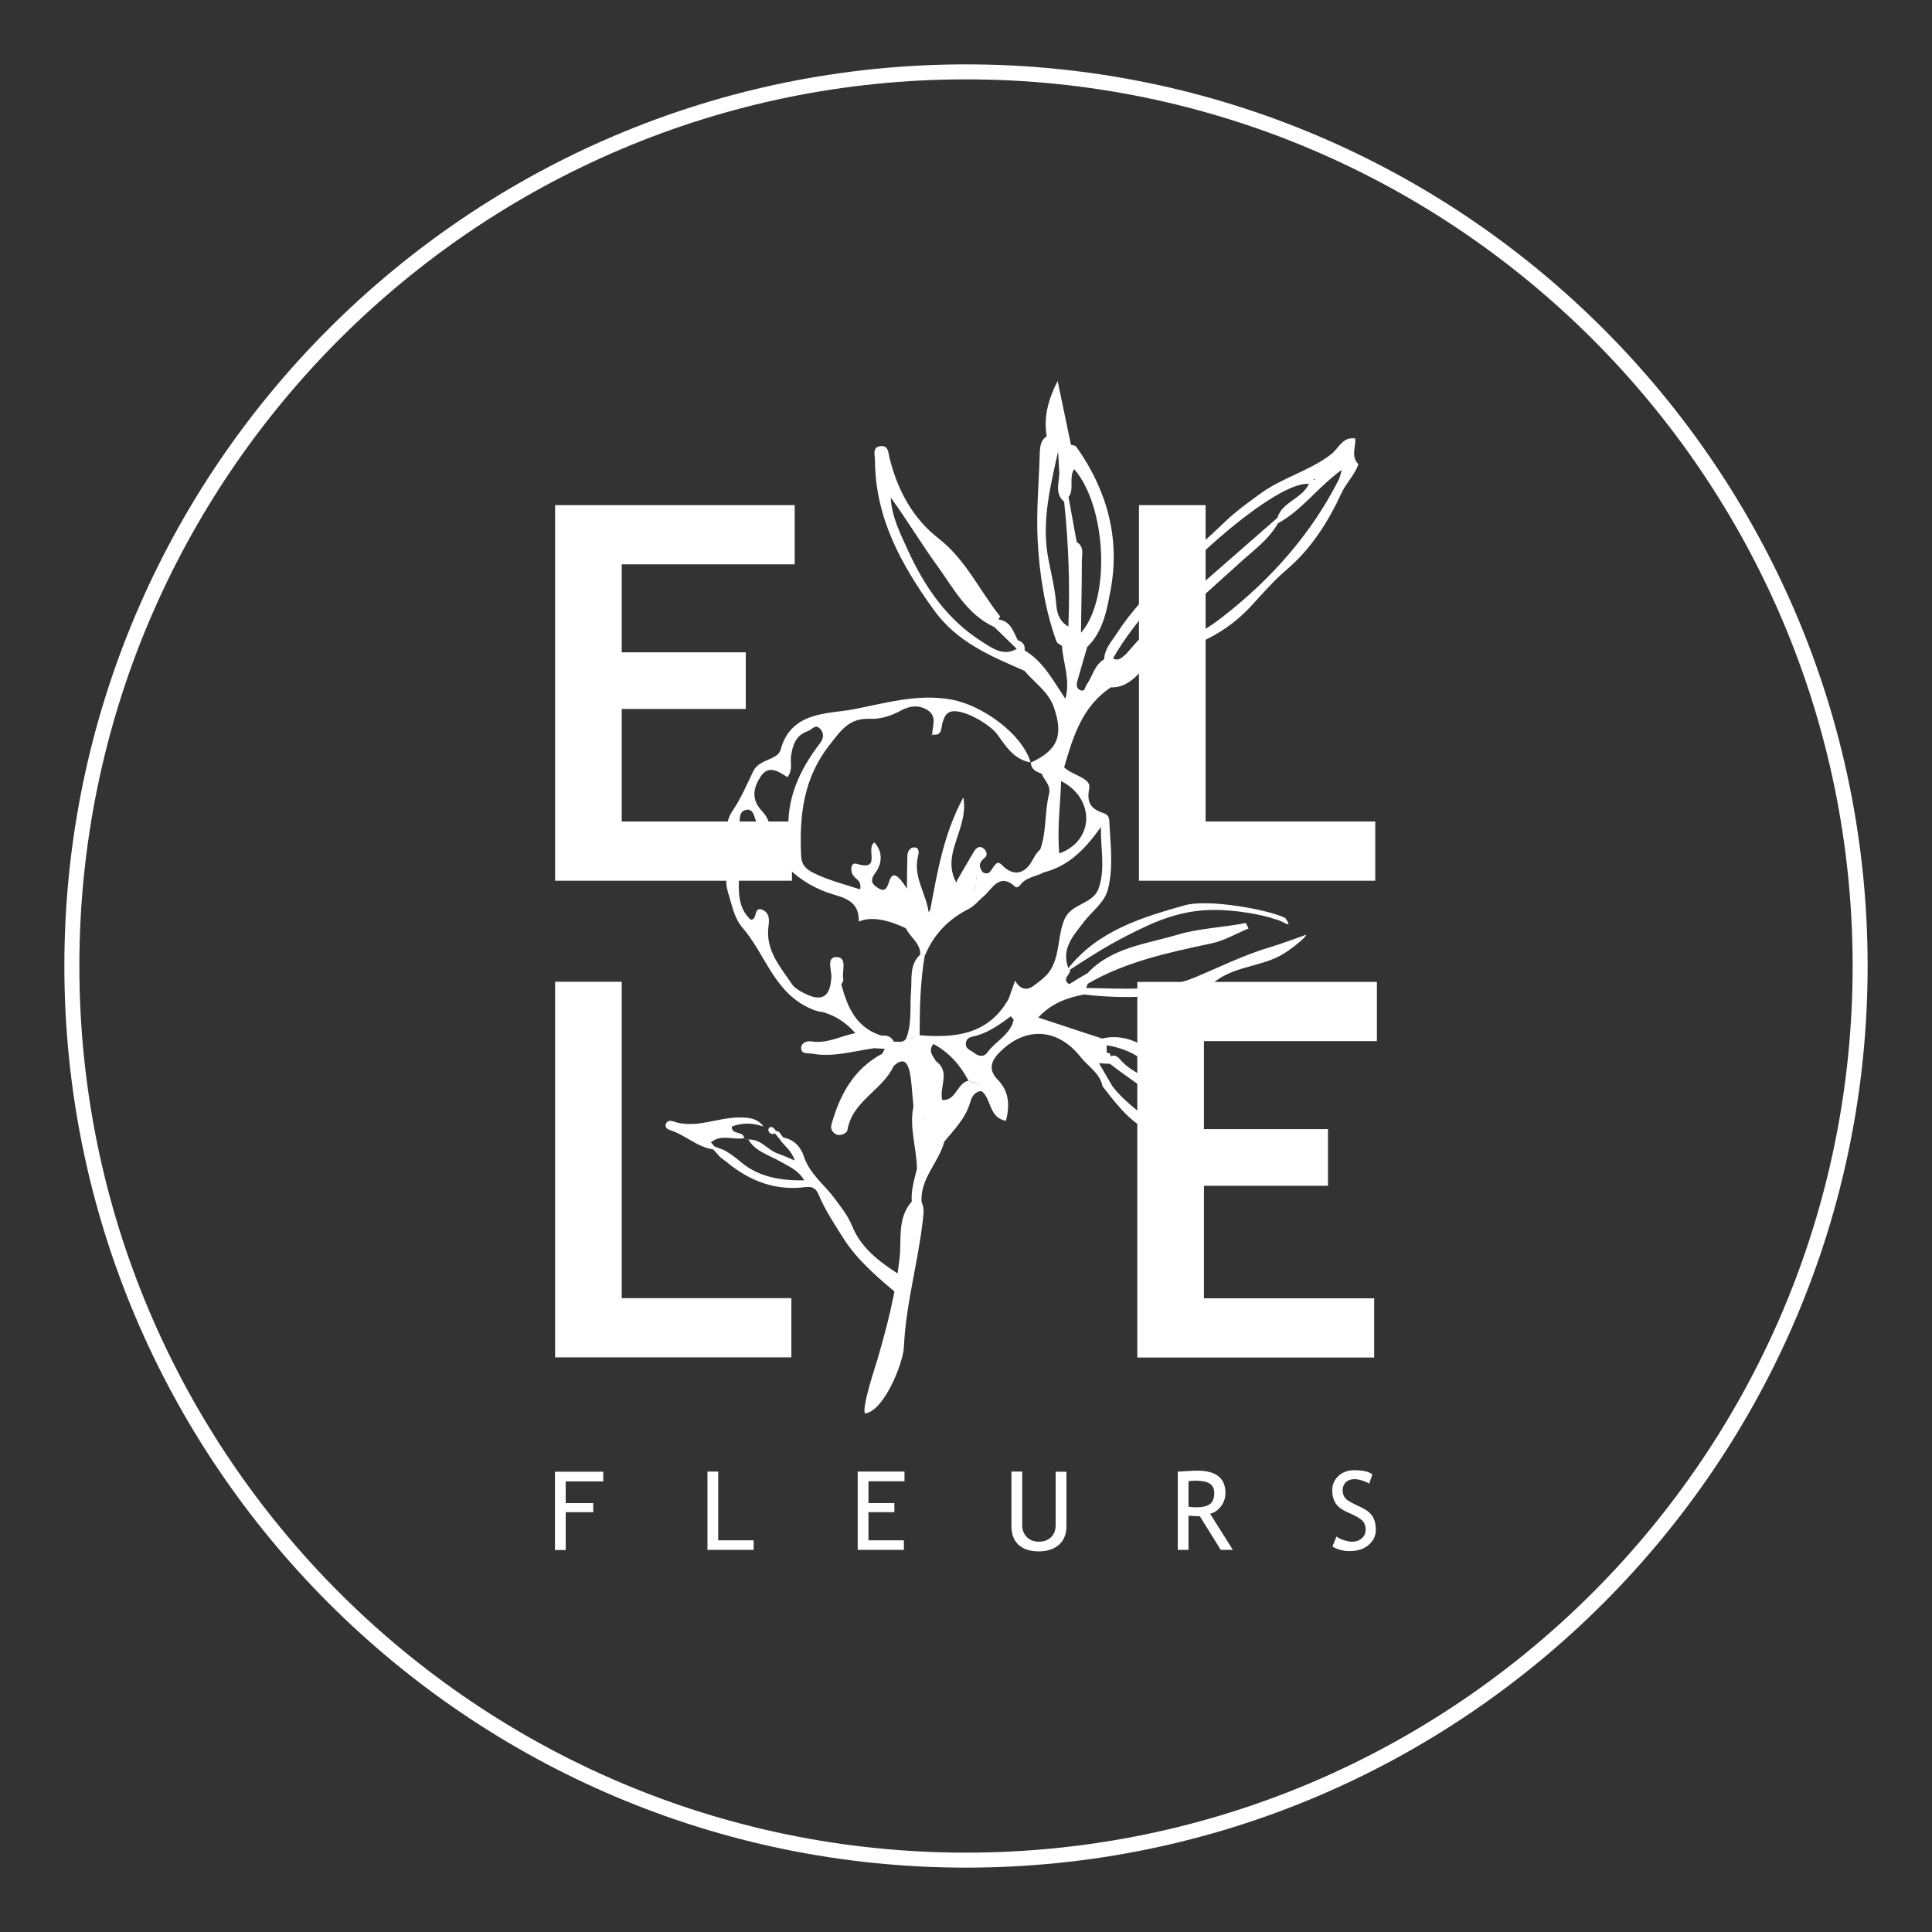 <?xml version="1.0" encoding="UTF-8"?> <svg xmlns="http://www.w3.org/2000/svg" id="_Слой_1" data-name="Слой_1" version="1.1" viewBox="0 0 127.56 127.56"><rect x="0" y="0" width="127.56" height="127.56" fill="#333333" stroke="none"/><defs><style> .st0 { fill: none; } .st1 { fill: #fff; } </style></defs><g><g><path class="st1" d="M37.35,97.8v1.44h1.82v.6h-1.82v2.5h-.71v-5.17h3.19v.64h-2.49Z"></path><path class="st1" d="M46.71,102.33v-5.17h.71v4.54h2.34v.63h-3.04Z"></path><path class="st1" d="M57.34,97.8v1.44h1.71v.6h-1.71v1.86h2.34v.63h-3.05v-5.17h3.09v.64h-2.38Z"></path><path class="st1" d="M66.78,97.16h.71v3.54c0,.32.1.57.3.78.2.2.46.31.79.31.35,0,.62-.1.82-.3.2-.2.3-.47.3-.8v-3.52h.71v3.6c0,.52-.16.93-.49,1.22-.33.29-.77.44-1.33.44s-1.02-.14-1.34-.43c-.31-.29-.47-.7-.47-1.24v-3.59Z"></path><path class="st1" d="M80.6,102.33l-1.38-2.22c-.16,0-.41-.01-.75-.04v2.26h-.71v-5.17s.21,0,.55-.03c.34-.02.59-.03.74-.03,1.24,0,1.86.49,1.86,1.48,0,.32-.1.62-.3.88-.2.26-.44.42-.71.49l1.5,2.38h-.81ZM78.47,97.8v1.68c.17.02.33.04.49.04.42,0,.73-.07.92-.21.19-.14.29-.38.29-.73,0-.29-.1-.5-.31-.63-.21-.13-.53-.19-.98-.19-.07,0-.21.01-.42.04Z"></path><path class="st1" d="M87.98,102.1l.26-.65c.13.1.3.18.49.24.2.06.37.1.53.1.27,0,.5-.08.66-.23.17-.15.25-.34.25-.58,0-.17-.05-.34-.14-.48-.09-.15-.33-.31-.7-.49l-.42-.19c-.35-.16-.6-.36-.74-.59-.14-.23-.21-.5-.21-.82,0-.39.14-.71.41-.96.27-.25.62-.38,1.05-.38.57,0,.97.09,1.19.28l-.21.61c-.09-.07-.24-.13-.43-.2-.19-.06-.37-.1-.54-.1-.24,0-.43.07-.57.2-.14.14-.21.31-.21.53,0,.13.02.25.07.36.05.11.12.2.21.27.09.07.27.18.54.31l.42.2c.35.17.6.37.74.6.14.23.21.53.21.88,0,.39-.16.72-.47.99-.31.27-.73.41-1.25.41-.46,0-.85-.11-1.18-.32Z"></path></g><path class="st1" d="M60.94,49.51h.01s0,0,.01-.02c-.01,0-.02,0-.03,0h0s0,0,0,.01c0,0,.02,0,.02.01h-.01Z"></path><g><path class="st1" d="M48.05,58.87c.27.83.4,1.72.98,2.39,1.44,1.67,2.02,4.03,4.15,5.17.38.2.73.35,1.14.39q1.26.36,2.15,1.39c-.98.2-1.86.71-2.88.55-.32-.05-.66.09-.69.39-.04.48.45.37.73.42,1.39.25,2.72-.17,4.07-.36.24.01.48.02.72.04.06-.13.14-.24.24-.32-.1.08-.18.19-.24.32-.06.11-.11.21-.17.32-1.9,1.01-2.81,2.73-3.36,4.7-.07.26.07.5.31.62.33.16.72-.11.75-.26.31-1.94,2.31-2.63,3.05-4.24.67-.65.95-.18,1.07.42.14.73.16,1.49.24,2.24-.29,1.39.21,2.74.23,4.12-.17.71-.4,1.41-.34,2.16h0c-.96,1.08-.67,2.46-.8,3.7-.26,2.32-.83,4.55-1.48,6.77-.12.4-1.03,3.12-.81,3.52,1.24-.12,2.52-3.31,2.57-4.37.13-2.88.95-5.64,1.26-8.48.04-.38.09-.74-.09-1.09-.12-1.57,1.14-2.62,1.5-4.01.67-.8,1.41-1.55,1.71-2.6.09-.33.28-.7.73-.73.1-.69-.55-.48-.85-.69-.76.17-.8,1.32-1.72,1.28,0,0,0,0,0-.01h-.01c-.22-.84.58-1.85-.42-2.56h0c-.17-.34-.55-.65-.16-1.13,1.05.56,1.77,1.4,2.31,2.41.3.21.94,0,.85.69.71.52.46,1.76,1.63,1.97.23-.93.26-1.89-.54-2.71-.58-.6-.51-1.14.04-1.73,1.7-1.8,3.88-1.73,5.42.22.5.64,1.29,1.07,1.46,1.96.23.01.45.02.68.03-.31-.52-.61-1.05-.92-1.57.24.01.49.03.73.04,1.34,1.06,2.82,1.92,4.09,3.08.87.79.41-.32.63-.48,0,0,0,0,0,0,.72.36.54,1.37.94,2.02.29.48,1.39.67.77,1.26h0c-.09.31.35,1.03-.61.63-.58-.25-1.2-.43-1.53-.96-1.05-1.67-2.91-2.5-4.1-4.03-.23-.01-.45-.02-.68-.03.84,1.07,1.65,2.17,2.88,2.85.14.08.31.17.39.3.93,1.53,2.31,2.51,4.01,2.91.55.13-.31-.58-.34-1.08-.16-3.04-1.37-4.54-2.99-6.56-.75-.94-2.28-2-3.98-1.58,0,.13.04.24.12.32-.07-.08-.11-.19-.12-.32-1.39-.46-2.78-.91-4.22-1.39.88-.95,1.91-1.3,3.01-1.52,2.69.32,5.35.18,7.99-.4.12-.03.25-.07.33-.15,1.27-1.28,3.11-1.22,4.59-1.98.66-.34,1.83-1.29,1.76-1.41-.81.28-1.61.59-2.44.84-1.71.51-3.3,1.31-4.94,1.99-2.31.95-4.73.71-7.14.68h0c.04-.09.08-.19.11-.28h0c2.53-1.47,5.34-2.06,8.16-2.66.85-.18,1.64-.65,2.46-.99-.06-.12-.13-.24-.19-.36-1.5.3-3.1.35-4.49.77-2.03.61-4.35.83-5.95,2.54,0,.14,0,.27,0,.41v-.41c-.41.24-.82.48-1.22.73h0c-.53-.36.12-.63.06-.96h0c1.21-.79,2.42-1.56,3.71-2.22,1.85-.95,3.49-1.69,5.67-1.72,1.54-.03,3.4.33,4.16.61.51.09,1.25.75.67-.08-1.06-.54-5.05-1.28-6.63-.84-2.82.79-5.74,1.68-7.69,4.15h0c-.5-1.29.34-2.15,1.02-3.05.54-.71,1.37-1.28,1.59-2.15.38-1.48.16-3.02.09-4.53-.01-.22-.1-.4-.32-.48-.82-.28-1.21-.61-1-1.69.13-.65-1.13-.83-1.66-1.36.59-2.02,1.19-4.03,3.09-5.28h0c.73.04,1.35-.39,1.75-.82,1.28-1.39,3.13-1.61,4.68-2.41,1.09-.56,1.98-1.23,2.79-2.1.77-.83,1.51-1.7,2.37-2.43,1.64-1.4,2.75-3.16,3.63-5.06.32-.69.87-1.2,1.12-1.91-.51-.51-.17-1.13-.21-1.7-.84-.14-1.1.67-1.6,1.05-1.43,1.1-3.21,1.53-4.65,2.58-.81.59-1.61,1.16-2.34,1.86-2.46,2.38-5.24,4.44-7.14,7.36-.35.55-.82,1.03-.85,1.73-.65.38-.76,1.13-1.16,1.68-.11.15-.09.46-.38.37-.27-.09-.31-.33-.23-.61.22-.75.43-1.5.65-2.25,1.08-1.04,1.32-2.54,1.56-3.83.62-3.4-.27-6.58-2.29-9.41-.06-.08-.22-.08-.34-.11-.29-1.41-.59-2.81-.88-4.22-.59,1.17-.95,2.36-.72,3.65-.4.26-.44.67-.46,1.1-.05,1.92-.24,3.85-.14,5.76.12,2.27.47,4.53,1.24,6.69.05.13.25.2.37.3.06,1.12.57,2.22.22,3.49-.82-1.23-1.46-2.47-2.69-3.2h0c.05-.36-.13-.56-.45-.67-.3-.57-.46-1.26-1.27-1.37-.09.17-.17.35-.26.52.49.47.97.95,1.46,1.42-.87.51-1.59-.03-2.24-.44-2.33-1.45-3.83-3.63-4.94-6.06-.5-1.1-1.08-2.22-1.14-3.49,1.09,1.49,2.02,3.06,3.09,4.53,1.08,1.5,1.96,3.21,3.77,4.03.09-.17.17-.35.26-.52.03-.07.11-.18.09-.21-1.35-1.7-2.26-3.73-4.04-5.12-1.71-1.33-2.7-3.17-3.23-5.25-.11-.42-.07-.93-.65-.85-.52.08-.33.6-.33.94.02,3.78,1.72,6.86,3.87,9.85,1.55,2.16,3.76,3.06,6,4.04.66.79,1.58,1.37,1.94,2.4.65,1.89.26,2.84-1.52,3.66.02.46.37.6.72.74.17.44.63.76.48,1.35-.3,1.2-.15,2.47-.58,3.65-.25.21-.39.49-.55.77-.51.89-1.25.99-1.96.27-.29-.3-.39-.13-.54.06-.2.23-.29.65-.74.4-.28-.35-.27-.64.11-.94.23-.18.16-.45-.06-.63-.27-.21-.48-.04-.61.17-.38.62-.74,1.26-1.11,1.89-.04.06-.06.13-.07.21-.75-1.34-.03-2.58.31-3.82.16-.58.26-1.1.15-1.83-1.31,2.42-1.72,4.94-2.19,7.43-.05.05-.08.11-.1.18h0c-.17-1.26-1.06-2.38-.7-3.75.06-.22.08-.57-.28-.55-.25.01-.42.26-.43.54-.02.69-.02,1.38-.03,2.18-.64-1.01-.97-1.11-1.17-.48-.15.48-.3.72-.72.45-.28-.18-.64-.42-.22-.97.46-.6.56-1.4-.04-2.05-.61.41.52,1.93-1.18,1.41-.36-.11-.44.42-.23.75.16.27.59.36.47.94-1.05-.34-2.1-.6-3.09-1.09-.53-.27-.79-.55-.81-1.2-.11-2.62.16-5.07,1.9-7.27.75-.95,1.27-1.76,2.66-1.7.63.03,1.38-.18,2.02-.54.55-.31,1.19-.41,1.78-.03.64.41.31,1.04.3,1.59-.03.05-.06.1-.1.15.04-.04.08-.09.12-.13h0c.68.1.55-.47.67-.82.11-.33.22-.64.61-.71.79-.14,2.52.84,3.02,1.55.56.78,1.1,1.64,2.18,1.82-.58-1.93-3.23-3.77-5.17-4.14-2.32-.44-4.52.26-6.64.65-1.58.29-4.02.12-4.7,2.65-.18.69-1.41.6-1.8,1.41-.43.88-.81,1.79-1.37,2.62-.35.51-.54,1.23-.25,2,.4,1.07-.44,2.15-.07,3.32ZM86.82,31.66l-.08.05v-.09s.08.03.08.03ZM73.5,43.45c2.53-4.51,10.57-11.73,12.92-11.5-.46.99-1.74,1.17-2.07,2.21,0,.13,0,.26.01.4,1.58-.85,2.62-2.37,4.23-3.54-.1.36-.12.49-.17.59-1.84,3.66-4.52,6.65-7.71,9.13-1.58,1.23-3.46,2.16-5.54,2.45,0,0,0,0,0,0,0,0,0,0,0,0,2.24-2.02,4.48-4.03,6.71-6.05.88-.8,1.87-1.5,2.48-2.56,0-.13,0-.26-.01-.4-2.95,2.58-5.9,5.15-8.84,7.74-.43.38-.78.85-1.17,1.27.12.01.24.02.36.03-.12-.01-.24-.02-.36-.03-.25.18-.45.49-.84.29ZM71.09,35.79c-.18-.99-.36-1.98-.54-2.96h0c.4-.54,0-1.27.37-1.86,2.14,2.46,2.44,8.56.45,10.81.02-1.66.06-3.2.06-4.74,0-.43.18-.94-.34-1.25ZM70.54,41.37c.13.27.09.48-.01.68.1-.2.14-.41.01-.68-.56-.32-.75-.82-.8-1.44-.08-1.12-.38-2.2-.57-3.3-.38-2.31.19-4.57.69-6.82.02.41.05.82.07,1.22.08.7-.38,1.49.33,2.1.1-.1.19-.19.29-.29-.1.1-.19.19-.29.29.29,2.74.39,5.49.28,8.24ZM77.6,72.82c.09.08.22.11.41.01h0c-.19.1-.32.07-.41-.01ZM77.18,72.17h0s0,0,0,0h0ZM76.98,71.61c.19.06.28.23.28.48,0,0,0,0-.02.02l.02-.02c0-.25-.08-.42-.28-.48ZM73.06,69.01c1.64.27,2.93,1.06,3.69,2.59-.03.03-.06.06-.09.1-.91-.58-1.99-.9-2.72-1.77-.15-.18-.37-.31-.63-.18.05-.21-.1-.23-.24-.25,0-.16,0-.32,0-.48ZM52.07,55.09c.02.28.17.73-.37.75-.39.01-.66-.26-.7-.6-.08-.64-.27-1.26-.69-1.69-.73-.77-.57-1.53-.1-2.26.53-.83,1.21-.34,1.78.02.38-.48.17-.96.24-1.4.11-.73.31-1.36,1.11-1.64.29-.1.5-.51.83-.13.25.29.2.63-.02.92-1.37,1.78-2.26,3.71-2.08,6.03ZM61.34,60.84c.03-.14.03-.32,0-.56.03.23.03.42,0,.56ZM64.5,57.61c-.02.26-.04.51-.07.77,0,.2-.06.38-.15.55.08-.17.14-.35.15-.55.02-.26.04-.51.07-.77ZM69.94,56.35c-.15-1.66.07-3.19.12-4.78,2.21,1.11,2.25,3.91-.12,4.78ZM67.81,66.07c.06-.08.15-.15.23-.21h0c-.09.06-.17.13-.23.21ZM67.23,66.82c-.11,0-.21.03-.3.08.09-.05.19-.07.3-.08.03-.11.04-.25.13-.31-.09.07-.1.2-.13.31ZM63.77,68.89c.04-.44.42-.43.74-.52.84-.25,1.54-.76,2.23-1.27l.19.23c-.23,1-1.2,1.41-1.74,2.16-.23.32-.59.26-.88.02-.21-.17-.57-.24-.54-.61ZM60.88,73.6c.13.2.26.38.47.36-.21.02-.35-.15-.47-.36ZM60.83,71.9c.13.38.4.67,1.05.7,0,.34,0,.68,0,1.02,0-.34,0-.68,0-1.02-.65-.04-.92-.32-1.05-.7ZM48.85,54.65c.01-.44-.14-1.07.42-1.18.51-.1.53.54.7.89,1.08,2.25,2.67,4.01,5.1,4.71,1.04.3,1.66.65,1.63,1.78q1.13-.5,3.11.44c.28.6.98.98.95,1.75.11,0,.21.01.32.02.58-1.38,1.54-2.37,2.88-3.05.36-.18.63-.53.94-.79.63-.52,1.07-1.67,2.17-.64.03.03.22-.04.27-.12.39-.55,1.05-.58,1.58-.86,1.68-.43,2.78-1.6,3.77-3-.04,1.38.31,2.73-.15,4.05-.37,1.07-1.81.98-2.26,2.05-.44,1.05-.3,2.22-.86,3.24-.28.51-.72.79-1.14,1.12-.47.37-.92.28-1.26-.31-.17.49-.3.84-.42,1.19h0c-1.32,2.36-3.51,2.61-5.88,2.41h0c0-1.77.04-3.54.34-5.29-.11,0-.21-.01-.32-.02-.71.68-.52,1.59-.59,2.42-.09,1.05.08,2.13-.34,3.15.28-.08.56-.16.84-.23-.28.08-.56.16-.84.23-.22.26-.52.15-.79.17h0c-.17-.34-.46-.44-.81-.4-1.67-.51-2.26-1.87-2.66-3.38,0,.2-.04.36-.12.51.07-.15.12-.31.12-.51.05-.11.15-.24.13-.34-.12-.52.31-1.45-.45-1.47-.69-.01-.31.88-.34,1.35-.08,1.29-.62,1.64-1.81,1.03-.29-.15-.61-.33-.79-.59-.78-1.16-1.76-2.24-1.55-3.82.05-.4.09-.88-.4-1.09-.6-.26-.31.69-.78.65-.65-.6-.78-1.38-.78-2.18,0-1.29.02-2.59.06-3.88Z"></path><g><path class="st1" d="M53.24,78.38c.49-.07.68.19.82.52.42,1,1.04,1.93,1.6,2.82.91,1.45,2.28,2.63,3.64,3.75.02-.05.04-.1.06-.15,0-.08-.01-.16-.02-.23,0-.1.05-.17.12-.2,0-.14,0-.27,0-.35,0,0,0,0,0-.01-.01-.04-.02-.1-.04-.17-.03-.07-.05-.15-.08-.23-1.37-.88-2.52-1.78-3.1-3.23-.27-.66-.72-1.21-1.14-1.78-.68-.92-1.65-1.61-2.03-2.79-.16-.51-.62-1.11-1.34-1.22-.17-.15-.21-.42-.5-.44-.02.05-.05.1-.07.15.11.14.22.27.33.41.28.43.77.71.98,1.39-.46-.19-.77-.34-1.1-.45-.69-.23-1.12-.98-1.96-.93.47.8,1.37,1.02,2.11,1.45.55.32,1.16.54,1.58,1.24-1.61.03-3-.24-4.14-1.17-.37-.31-.74-.6-1.16-.83h0c-.21-.08-.42-.15-.62-.23h0c-.08-.09-.16-.19-.24-.28.69-.56,1.46-.14,2.19-.27-.02-.5-.86-.2-.81-.77.7-.27,1.39-.24,2.09,0-.4-.55-.97-.6-1.6-.6-1.47,0-2.91.78-4.39.25-.16-.06-.37-.02-.44.14-.11.22.05.38.25.44,1.01.32,1.78,1.12,2.86,1.28h0c.15.17.3.33.45.5.15.12.31.23.46.35,1.5,1.24,3.21,1.91,5.24,1.63Z"></path><path class="st1" d="M49.43,75.24s0,0,0-.01h0s0,.01,0,.01c0,0,0,0,.01,0Z"></path><path class="st1" d="M50.8,74.43s-.09.15-.07.21c.07.2.21.29.44.19.03-.05.05-.1.07-.15-.11-.14-.2-.33-.44-.25Z"></path><path class="st1" d="M49.42,75.24s0,0,0,0,0,0,0,0c-.09-.03-.18-.05-.27-.08,0,0,0,0,0,0,0,0,0,0,0,.01.09.03.18.05.27.08Z"></path></g></g><path class="st1" d="M41.05,37.26v5.81h8.19v3.74h-8.19v7.43h11.24v3.91h-15.64v-24.8h15.82v3.91h-11.42Z"></path><path class="st1" d="M75.2,58.15v-24.8h4.4v20.89h11.2v3.91h-15.6Z"></path><path class="st1" d="M36.65,89.62v-24.8h4.4v20.89h11.2v3.91h-15.6Z"></path><path class="st1" d="M79.49,68.74v5.81h8.19v3.74h-8.19v7.43h11.24v3.91h-15.64v-24.8h15.82v3.91h-11.42Z"></path></g><circle class="st0" cx="63.78" cy="63.78" r="63.78" transform="translate(-12.65 111.68) rotate(-77.08)"></circle><path class="st1" d="M63.78,123.31c-32.82,0-59.53-26.7-59.53-59.53S30.96,4.25,63.78,4.25s59.53,26.7,59.53,59.53-26.7,59.53-59.53,59.53ZM63.78,5.24C31.5,5.24,5.24,31.5,5.24,63.78s26.26,58.54,58.54,58.54,58.54-26.26,58.54-58.54S96.06,5.24,63.78,5.24Z"></path></svg> 